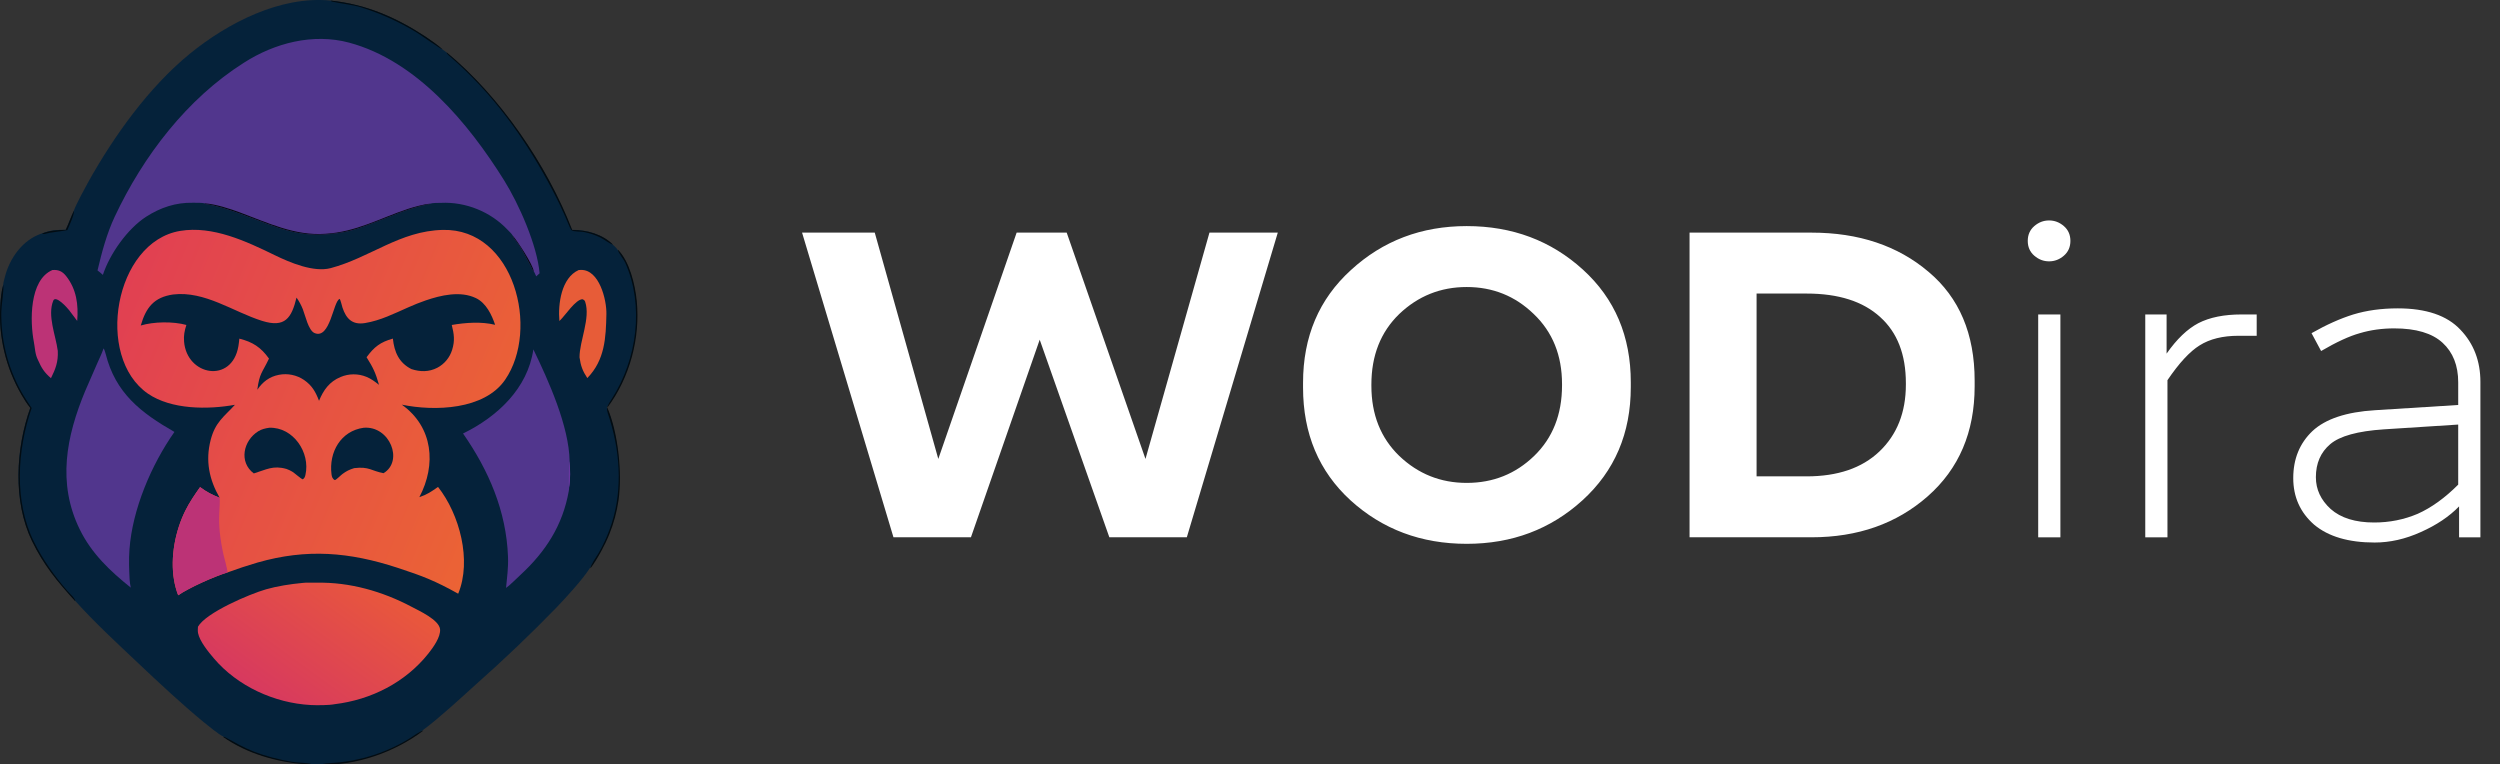 <svg width="765.84" height="234.12" version="1.1" viewBox="0 0 765.84 234.12" xmlns="http://www.w3.org/2000/svg">
 <rect x="0" y="0" width="765.84" height="234.12" fill="#333333" stroke="none"/>
 <defs>
  <linearGradient id="gradient_0" x1="724.61" x2="284.87" y1="603.53" y2="421.77" gradientTransform="matrix(.274 0 0 .274 -42.579 -21.609)" gradientUnits="userSpaceOnUse">
   <stop stop-color="#EB6335" offset="0"/>
   <stop stop-color="#E14052" offset="1"/>
  </linearGradient>
 </defs>
 <defs>
  <linearGradient id="gradient_1" x1="562.18" x2="456.04" y1="716.73" y2="863.51" gradientTransform="matrix(.274 0 0 .274 -42.579 -21.609)" gradientUnits="userSpaceOnUse">
   <stop stop-color="#E9583B" offset="0"/>
   <stop stop-color="#D7395F" offset="1"/>
  </linearGradient>
 </defs>
 <path d="m22.644 64.483c0.485-1.547 3.626-7.359 4.457-8.844 7.87-14.067 18.485-28.9 31-39.131 11.546-9.439 27.813-17.863 43.158-16.326 10.766 1.129 19.895 5.066 28.933 10.982 1.277 0.836 4.293 2.957 5.312 3.981 0.503 0.301 0.727 0.474 1.183 0.847 16.349 13.451 30.852 34.682 38.455 54.4 4.491 0.011 9.223 1.251 12.494 4.488 0.378 0.318 1.237 1.083 1.464 1.521 3.596 3.547 5.315 10.78 5.799 15.708 1.115 11.348-2.124 23.529-9.003 32.67 3.332 7.734 4.588 20.01 3.431 28.295-0.511 3.564-1.451 7.053-2.8 10.39-1.333 3.348-3.629 7.585-5.786 10.495-2.176 3.466-7.294 9.031-10.152 12.025-7.952 8.193-16.213 16.079-24.766 23.643-4.52 4.077-11.355 10.435-16.238 14.005-8.786 6.621-20.44 10.709-31.479 10.459-1.037 0.083-3.355-0.011-4.367-0.084-9.03-0.755-17.987-3.213-25.488-8.469-1.061-0.413-4.864-3.503-5.858-4.325-6.875-5.685-13.433-11.803-19.912-17.932-6.495-6.144-13.468-12.546-19.426-19.206-5.496-6.051-9.641-10.997-13.263-18.448-5.872-12.082-4.986-28.3-0.517-40.749-1.033-1.27-1.935-2.688-2.743-4.11-4.763-8.223-7.005-17.663-6.449-27.15 0.134-2.148 0.332-4.363 0.905-6.442 0.013-0.542 0.351-1.713 0.49-2.269 1.455-5.812 5.473-11.482 11.369-13.405 2.536-0.995 4.631-1.115 7.279-1.137 0.905-1.926 1.579-3.934 2.517-5.88z" fill="#05223a" stroke-width=".274"/>
 <g transform="matrix(.274 0 0 .274 .002 0)" fill="#020b11">
  <path d="m690.72 279.06c13.135 12.955 19.413 39.374 21.181 57.375 4.072 41.451-7.757 85.941-32.885 119.33 12.169 28.248 16.759 73.088 12.531 103.35-1.866 13.017-5.301 25.76-10.229 37.952-4.87 12.229-13.256 27.704-21.134 38.335-0.942-2.124 7.307-14.108 8.992-16.982 4.775-8.238 8.824-16.878 12.1-25.819 14.894-39.615 12.8-82.821 0.736-122.82-4.298-13.674-5.356-12.401 1.998-23.906 28.134-44.013 36.524-104.1 14.866-152.45-1.504-3.357-8.131-11.299-8.156-14.372z"/>
  <path d="m3.608 318.42c1.057 4.624-2.099 23.477-2.157 30.075-0.538 30.841 6.968 61.29 21.779 88.348 3.992 7.241 7.67 12.555 12.159 19.388-16.235 46.828-19.852 104.52 2.675 149.72 10.031 20.13 22.544 37.643 37.214 54.617 2.52 2.916 8.99 8.39 8.935 11.788-20.074-22.101-35.216-40.166-48.445-67.383-21.45-44.131-18.21-103.37-1.89-148.84-3.773-4.639-7.066-9.817-10.019-15.013-17.397-30.034-25.587-64.517-23.555-99.167 0.491-7.847 1.212-15.935 3.304-23.532z"/>
  <path d="m499.27 58.411c59.715 49.132 112.69 126.68 140.46 198.7 16.405 0.04 33.688 4.571 45.637 16.393-2.381-0.051-10.67-6.326-14.37-8.051-6.361-2.966-10.726-4.453-17.694-5.983-4.785-1.05-10.883 0.068-14.667-2.262-1.535-2.262-5.373-12.089-6.784-15.259-4.312-9.874-8.989-19.586-14.021-29.114-30.524-57.864-66.71-108.59-116.38-151.06-1.253-1.072-1.975-1.811-2.189-3.362z"/>
  <path d="m369.86 0.666c39.323 4.123 72.667 18.503 105.68 40.112 4.663 3.052 15.679 10.8 19.404 14.541-1.866-0.031-25.305-16.718-29.21-19.049-19.533-11.881-40.446-21.33-62.272-28.136-9.247-2.804-22.893-4.225-32.663-6.43-0.314-0.346-0.629-0.692-0.943-1.038z"/>
  <path d="m358.34 855.04c2.74-1.5 9.84-1.859 13.178-2.067 30.584-1.908 60.947-11.519 86.949-27.744 2.764-1.725 12.121-8.573 14.858-8.392-32.09 24.184-74.658 39.115-114.98 38.203z"/>
  <path d="m249.3 823.8c0.881-0.048 1.447-0.113 2.266 0.329 10.664 5.741 20.959 11.809 32.322 16.196 13.824 5.336 27.967 8.827 42.566 11.369 6.248 1.087 15.688 0.951 21.374 2.384l-0.232 0.401c-1.647 0.065-3.584 0.089-5.2 0.256-32.982-2.758-65.7-11.736-93.096-30.935z"/>
  <path d="m82.705 235.53c0.658 3.838-5.553 17.57-7.483 21.769-8.468 1.684-17.516 2.117-26.014 4.376-0.583 0.155-1.722-0.304-2.284-0.512 9.263-3.635 16.914-4.073 26.589-4.155 3.305-7.036 5.767-14.368 9.192-21.478z"/>
 </g>
 <path d="m71.972 124c-8.315 1.511-19.515 1.487-26.653-3.41-16.333-11.249-10.281-46.498 9.875-49.855 9.961-1.659 20.243 3.18 28.966 7.431 4.711 2.296 11.903 5.321 17.104 3.981 12.161-3.232 21.239-11.424 34.389-11.718 21.885-0.49 29.719 30.471 19.079 45.915-6.359 9.228-21.606 9.688-31.643 7.621 9.605 6.839 10.626 18.388 5.373 28.339 2.442-0.845 3.577-1.643 5.725-3.139 6.602 8.386 10.392 22.521 6.176 32.711-7.106-3.959-10.791-5.39-18.583-7.942-14.752-4.832-27.756-5.918-42.835-1.623-3.107 0.91-6.183 1.924-9.223 3.038-4.028 1.223-11.702 4.641-15.14 7.002-0.569-1.495-0.991-3.043-1.259-4.62-1.192-6.976 0.335-14.999 3.45-21.284 1.283-2.589 2.862-4.873 4.519-7.226 2.042 1.52 3.663 2.33 5.998 3.272-3.206-5.601-4.403-11.314-2.754-17.71 1.423-5.518 4.096-7.113 7.438-10.78z" fill="url(#gradient_0)" stroke-width=".274"/>
 <path d="m61.289 149.22c2.042 1.52 3.663 2.33 5.998 3.272 0.147 0.82-0.079 3.827-0.123 4.876-0.085 1.813-0.037 3.629 0.143 5.435 0.242 2.421 0.635 4.825 1.177 7.197 0.344 1.451 1.099 3.991 1.236 5.348-4.028 1.223-11.702 4.641-15.14 7.002-0.569-1.495-0.991-3.043-1.259-4.62-1.192-6.976 0.335-14.999 3.45-21.284 1.283-2.589 2.862-4.873 4.519-7.226z" fill="#bc3376" stroke-width=".274"/>
 <g transform="matrix(.274 0 0 .274 .002 0)" fill="#05223a">
  <path d="m193.52 329.24c35.499-4.237 67.142 19.339 99.436 29.488 25.764 8.097 32.974-3.177 38.555-26.01 2.867 4.036 5.232 8.406 7.044 13.013 2.748 6.798 6.168 23.721 13.125 26.645 17.567 7.383 20.86-35.85 28.054-38.177 1.035 1.044 2.526 7.81 3.129 9.634 4.213 12.74 11.242 19.641 25.145 17.365 17.345-2.839 32.61-10.613 48.406-17.569 6.289-2.835 12.702-5.386 19.219-7.648 17.23-5.935 39.105-11.068 56.5-2.666 11.347 5.481 17.559 18.479 21.398 29.834-15.382-3.787-33.022-2.48-48.466 0.175 2.531 10.012 3.651 17.529 0.435 27.745-2.625 8.625-8.582 15.849-16.549 20.069-9.394 4.86-19.144 4.727-28.992 1.516-13.972-7.07-19.13-19.09-20.735-34.089-13.997 3.938-20.814 9.165-29.403 20.844 7.488 11.863 10.115 17.561 13.893 30.837-4.714-3.687-8.487-6.604-14.061-8.932-9.292-3.787-19.711-3.712-28.948 0.209-12.42 5.162-19.095 14.561-24.044 26.592-3.729-9.867-7.726-17.066-16.708-23.268-8.226-5.601-18.348-7.685-28.118-5.79-10.556 1.999-18.278 7.956-24.164 16.691 2.491-18.894 5.472-18.822 12.755-34.245l0.28-0.603c-9.012-12.629-18.252-18.59-33.13-22.291-0.265 2.843-0.574 5.625-1.043 8.4-7.138 42.183-57.635 33.214-60.737-5.037-0.571-7.033 0.434-11.916 2.566-18.656-14.782-4.079-36.356-3.788-51.012 0.616 5.872-20.234 14.865-31.619 36.17-34.692z"/>
  <path d="m406.63 478.23c29.166-2.361 44.864 37.189 22.167 50.804-13.954-2.634-15.886-7.643-32.768-5.663-5.276 1.619-8.581 3.194-13.022 6.45-2.201 1.613-6.564 6.23-8.582 6.932-2.656-1.1-3.456-3.771-3.797-6.441-3.152-24.697 10.302-48.563 36.002-52.082z"/>
  <path d="m301.09 478.22c26.762-0.848 46.043 27.69 40.391 52.691-0.503 2.224-1.073 3.801-3.035 4.992-1.955-0.545-9.336-7.211-11.806-8.646-2.555-1.484-3.652-1.916-6.433-2.991-14.995-4.277-22.557 0.824-36.455 5.029-17-12.684-11.763-36.695 4.944-47.131 3.806-2.377 7.977-3.308 12.394-3.944z"/>
 </g>
 <g stroke-width=".274">
  <path d="m29.873 82.845c1.298-5.527 2.836-11.288 5.277-16.484 8.708-18.537 22.119-36.108 39.566-47.144 9.383-6.03 21.194-9.126 32.24-6.153 20.726 5.58 36.547 24.687 47.451 42.143 4.545 7.277 10.164 19.942 10.889 28.519l-1.037 0.931c-0.218-0.482-0.493-1.15-0.75-1.592l-0.119-9e-3c-0.289-0.327-0.441-0.882-0.663-1.273-1.416-2.497-2.518-5.089-4.256-7.407-0.487-0.65-1.202-1.464-1.405-2.218-0.407-0.67-1.049-1.215-1.583-1.782-5.196-5.507-12.817-8.593-20.381-8.235-1.134 0.054-2.336-0.055-3.453 0.273l0.07 0.071c-6.417 1.164-12.505 4.035-18.595 6.268-2.343 0.86-4.724 1.764-7.179 2.241-13.997 2.721-20.334-1.185-32.96-5.719-3.134-1.125-6.902-2.377-10.203-2.783l3e-3 -0.193c-1.205-0.25-2.517-0.162-3.742-0.188-5.174-0.108-9.901 1.463-14.251 4.266-5.729 3.692-11.158 11.377-13.278 17.837-0.497-0.435-1.106-1.006-1.639-1.371z" fill="#51368d"/>
  <path d="m62.784 62.301c3.198 0.186 7.766 1.683 10.747 2.791 8.461 3.145 16.844 7.203 26.126 6.526 9.485-0.556 16.581-4.728 25.356-7.636 1.599-0.53 5.015-1.482 6.635-1.566l0.07 0.071c-6.417 1.164-12.505 4.035-18.595 6.268-2.343 0.86-4.724 1.764-7.179 2.241-13.997 2.721-20.334-1.185-32.96-5.719-3.134-1.125-6.902-2.377-10.203-2.783z" fill="#020b11"/>
  <path d="m157.06 72.16c1.413 1.612 6.178 8.857 6.443 10.908l-0.119-9e-3c-0.289-0.327-0.441-0.882-0.663-1.273-1.416-2.497-2.518-5.089-4.256-7.407-0.487-0.65-1.202-1.464-1.405-2.218z" fill="#020b11"/>
  <path d="m92.607 178.58c1.24-0.183 3.175-0.05 4.487-0.078 10.028-0.202 20.105 2.669 28.93 7.347 2.361 1.252 8.469 4.017 8.78 6.902 0.253 2.342-2.134 5.633-3.598 7.474-7.029 8.834-17.506 14.126-28.623 15.483-1.803 0.372-5.704 0.358-7.43 0.265-11.09-0.601-22.404-5.769-29.634-14.285-1.625-1.913-4.361-5.238-4.847-7.748-0.119-0.615-0.067-1.323-0.026-1.955 2.434-4.304 15.784-10.001 20.877-11.463 3.456-0.992 7.507-1.603 11.082-1.941z" fill="url(#gradient_1)"/>
  <path d="m31.73 106.72c0.238 0.297 0.529 1.253 0.633 1.668 3.015 12.078 10.85 18.074 21.069 23.934-7.066 10.061-12.867 23.655-13.773 35.983-0.235 3.198-0.112 6.056 0.05 9.254 0.09 0.953 0.144 1.517 0.354 2.454-6.36-5.113-12.003-10.414-15.648-17.869-6.936-14.188-4.1-28.432 1.674-42.351 1.215-2.86 2.457-5.709 3.726-8.545 0.568-1.285 1.425-3.075 1.863-4.374z" fill="#51368d"/>
  <path d="m163.39 107.03c4.672 9.631 10.949 23.588 11.107 34.293 0.162 2.57 0.293 5.364-0.141 7.911 9e-3 0.295-0.065 0.873-0.119 1.18-1.857 10.54-7.111 18.623-14.874 25.764-1.347 1.239-2.905 2.87-4.338 3.924 0.299-3.493 0.731-5.978 0.594-9.598-0.528-13.983-5.913-26.413-13.774-37.707 10.432-5.089 19.799-13.749 21.544-25.766z" fill="#51368d"/>
  <path d="m174.49 141.32c0.162 2.57 0.293 5.364-0.141 7.911-0.212-0.348-0.095-7.515 0.141-7.911z" fill="#6937a0"/>
  <path d="m177.28 82.719c0.245-0.016 0.49-0.026 0.735-0.032 5.56-0.074 7.839 9.13 7.748 13.508-0.15 7.256-0.449 14.087-5.848 19.622-1.449-2.182-2.028-3.773-2.383-6.346-0.011-5.095 3.413-11.966 1.725-17.04-0.14-0.422-0.435-0.618-0.84-0.767-2.111 0.062-5.253 4.97-6.905 6.523l-0.151 0.14c-0.456-5.135 0.555-13.207 5.918-15.608z" fill="#e75c38"/>
  <path d="m16.052 82.722c1.835-0.15 3.042 0.373 4.217 1.864 3.174 4.028 3.786 8.739 3.38 13.72-0.81-1.11-1.668-2.217-2.471-3.283-0.48-0.637-4.126-4.765-4.87-2.903-1.834 4.586 0.769 10.647 1.372 15.234l0.023 0.182c0.15 3.266-0.651 5.432-2.094 8.321-2.056-1.805-2.842-3.028-3.957-5.545-0.935-1.813-0.9-3.607-1.276-5.549-1.2-6.196-1.466-19.001 5.676-22.041z" fill="#bc3376"/>
 </g>
 <g transform="translate(36 27.582)" fill="#fff" style="white-space:pre" aria-label="WODira">
  <path d="m237.7 137.01-28-93.333h22.267l19.467 69.333 24-69.333h15.333l24.133 69.333 19.6-69.333h20.933l-27.867 93.333h-23.733l-21.333-60.533-21.067 60.533zm225.87-47.467v1.467q0 21.2-14.8 34.667-14.667 13.333-35.467 13.333-20.933 0-35.6-13.333-14.533-13.333-14.533-34.533v-1.467q0-21.2 14.667-34.533 14.667-13.467 35.467-13.467 20.933 0 35.6 13.333t14.667 34.533zm-79.466 1.067q0 13.2 8.533 21.467 8.667 8.267 20.667 8.267 12.133 0 20.667-8.267 8.533-8.267 8.533-21.6v-0.4q0-13.2-8.667-21.467-8.533-8.267-20.533-8.267t-20.667 8.267q-8.533 8.267-8.533 21.6zm97.466 46.4v-93.333h37.333q21.733 0 35.867 12 14.133 11.867 14.133 33.333v1.733q0 21.067-14.4 33.733-14.267 12.533-35.6 12.533zm35.867-74.666h-15.333v56h15.333q14.267 0 22.267-7.6 8.133-7.733 8.133-20.533v-0.4q0-13.2-7.867-20.267-7.867-7.2-22.533-7.2z"/>
  <path d="m598.24 46.213q0 2.8-2 4.533-2 1.733-4.533 1.733t-4.533-1.733q-2-1.733-2-4.533 0-2.8 2-4.533 2-1.733 4.533-1.733t4.533 1.733q2 1.733 2 4.533zm-9.867 90.8v-68.266h6.8v68.266zm32.8 0v-68.266h6.533v12q4.667-6.667 9.733-9.333 5.2-2.667 13.2-2.667h4.667v6.533h-5.6q-7.2 0-11.867 2.933-4.533 2.8-9.867 10.667v48.133zm77.333-70.133q13.067 0 19.2 6.533 6.133 6.4 6.133 16v47.6h-6.533v-9.467q-4.533 4.667-11.733 7.867-7.067 3.2-14.133 3.2-12 0-18.533-5.467-6.4-5.6-6.4-14.267 0-8.8 5.867-14.4 6-5.6 19.2-6.4l25.467-1.6v-6.933q0-7.733-4.8-12.133t-14.8-4.4q-5.6 0-10.533 1.467-4.8 1.333-11.867 5.467l-2.933-5.467q6.8-3.867 12.8-5.733 6.133-1.867 13.6-1.867zm-25.067 51.733q0 5.6 4.533 9.733 4.667 4.133 13.333 4.133 7.067 0 13.333-2.667 6.267-2.8 12.4-8.933v-18.4l-22.8 1.467q-12 0.8-16.4 4.533-4.4 3.733-4.4 10.133z"/>
 </g>
</svg>
